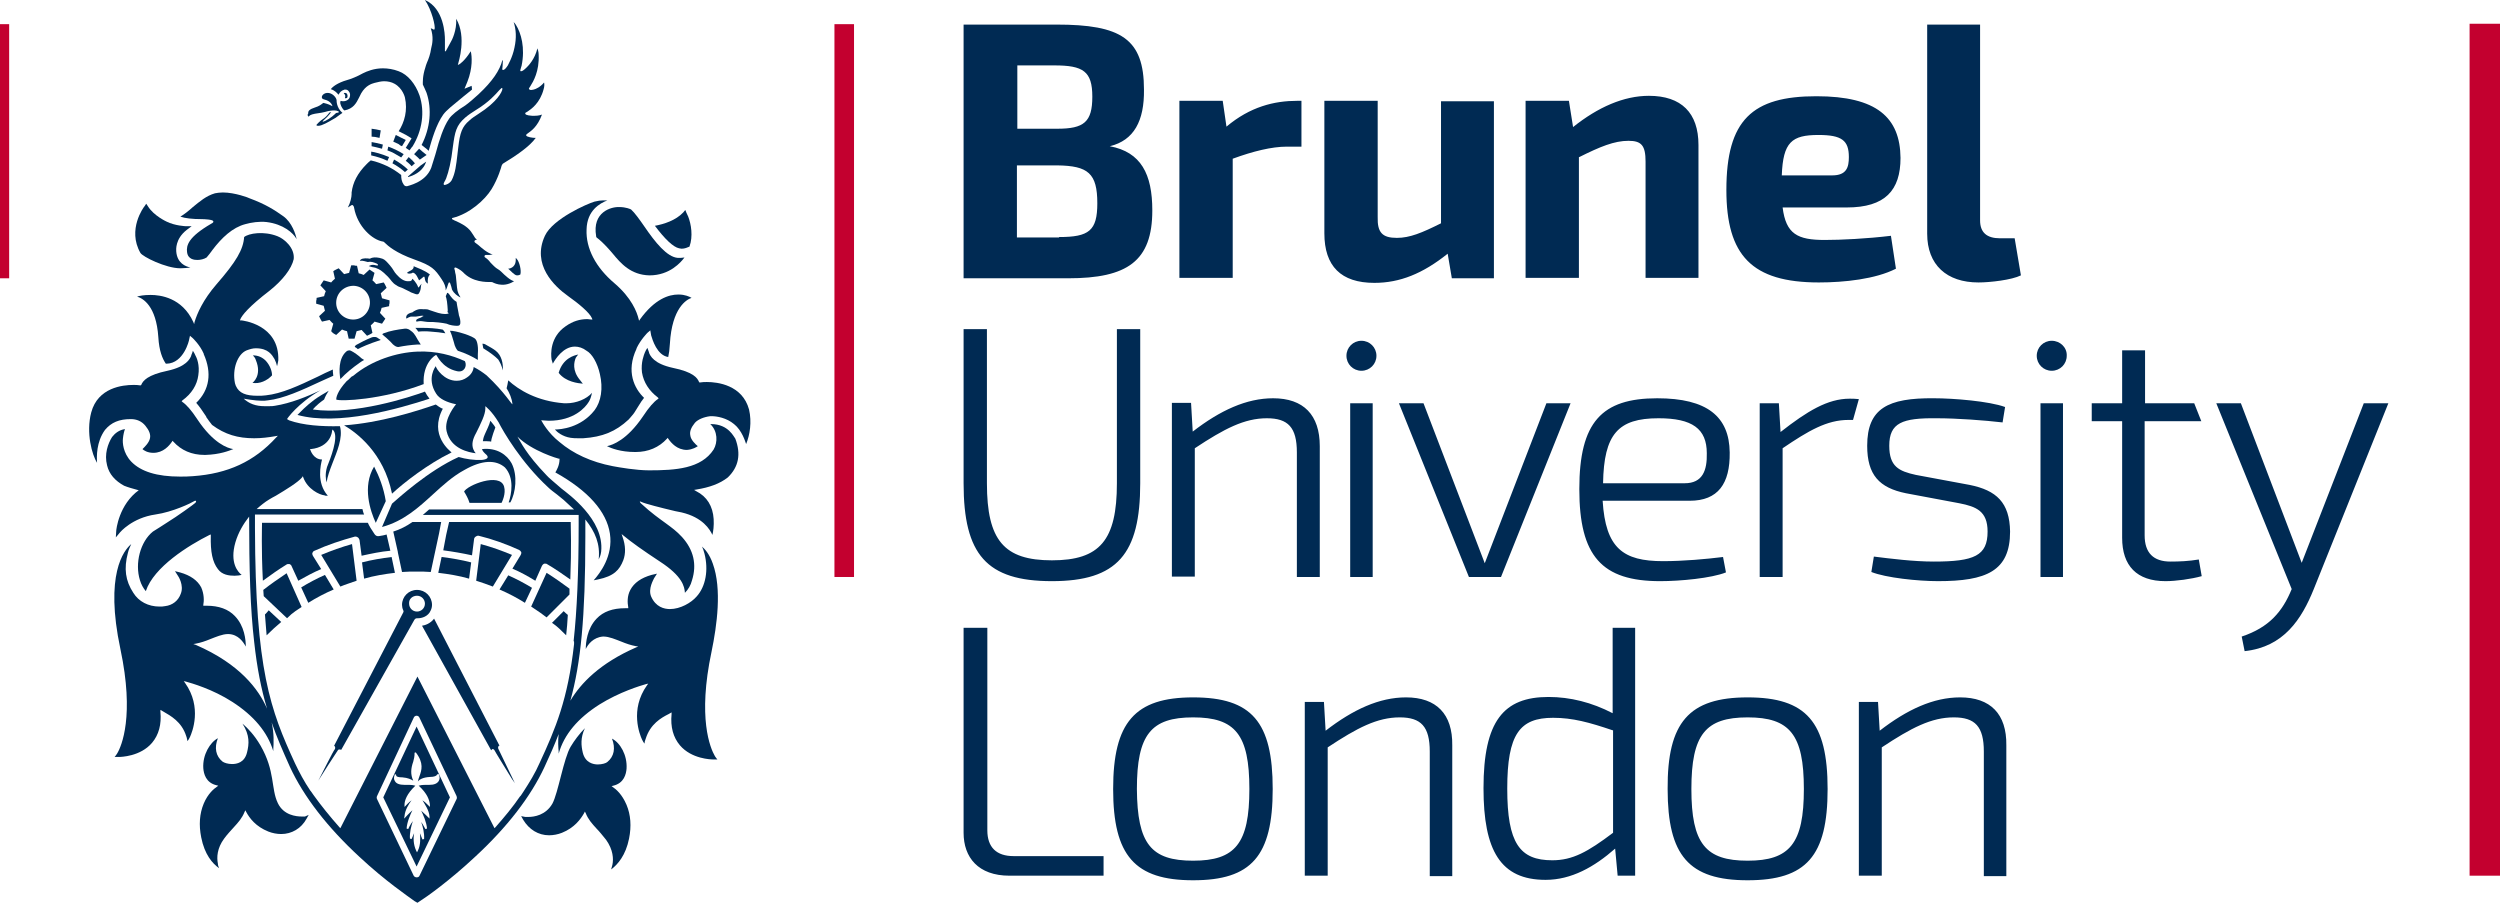 <?xml version="1.0" encoding="UTF-8"?>
<svg xmlns="http://www.w3.org/2000/svg" version="1.1" viewBox="0 0 600.1 216.7">
  <defs>
    <style>
      .cls-1 {
        fill: #c3002f;
      }

      .cls-2 {
        fill: #002a53;
      }
    </style>
  </defs>
  <!-- Generator: Adobe Illustrator 28.7.1, SVG Export Plug-In . SVG Version: 1.2.0 Build 142)  -->
  <g>
    <g id="layer">
      <path class="cls-2" d="M80.7,80.4l1.4-1.3c.4.2.8.3,1.2.4l.4,1.8h1.4l.5-1.8c.4-.1.8-.2,1.2-.3l1.3,1.4c.4-.2.9-.4,1.3-.7l-.4-1.8c.3-.3.6-.5.9-.9l1.8.5c.3-.4.5-.8.8-1.2l-1.3-1.4c.2-.4.3-.8.4-1.2l1.8-.4c0-.2,0-.5.1-.7v-.7l-1.8-.5-.3-1.2,1.4-1.3c-.2-.4-.4-.9-.7-1.3l-1.8.4c-.3-.3-.5-.6-.9-.9l.5-1.8c-.4-.3-.8-.5-1.2-.8l-1.4,1.3c-.4-.2-.8-.3-1.2-.4l-.4-1.8c-.2,0-.5,0-.7-.1h-.7l-.5,1.8c-.4.1-.8.2-1.2.3l-1.3-1.4c-.4.2-.9.4-1.3.7l.4,1.8c-.3.3-.6.5-.9.9l-1.8-.5c-.3.4-.5.8-.8,1.2l1.3,1.4c-.2.4-.3.8-.4,1.2l-1.8.4c0,.2,0,.5-.1.7v.7l1.8.5.3,1.2-1.4,1.3c.2.4.4.9.7,1.3l1.8-.4c.3.3.5.6.9.9l-.5,1.8c.4.5.8.7,1.2.9M84.9,68.6c2.2.1,4,1.9,3.9,4.2-.1,2.2-1.9,4-4.2,3.9-2.2-.1-4-1.9-3.9-4.2.1-2.2,1.9-3.9,4.2-3.9"/>
      <path class="cls-2" d="M62.9,125.3c0,1-.2,6.3.2,14.1,1.9-1.4,3.9-2.8,5.7-3.9.1-.1.3-.1.4-.1h.3c.2.1.4.2.5.5l1.6,3.5c1.8-1,3.6-2,5.5-2.8l-2-3.2c-.1-.2-.2-.5-.1-.7.1-.2.2-.4.5-.5,3.1-1.4,6.4-2.5,9.7-3.4h.2c.2,0,.3.1.5.2s.3.4.4.6l.5,3.8c2.3-.5,4.6-1,6.9-1.2l-.9-3.9c-.6.2-1.3.3-1.9.4h-.2c-.3,0-.6-.2-.8-.5h0c-.7-1-1.3-2-1.6-2.7h-25.4v-.2Z"/>
      <path class="cls-2" d="M77.1,133.2l4.6,7.6c1.2-.5,2.5-.9,3.9-1.4l-1.1-8.8c-2.5.7-5,1.6-7.4,2.6"/>
      <path class="cls-2" d="M94.8,137.5l-.8-3.8c-2.4.3-4.8.7-7.1,1.3l.5,3.9c2.4-.7,4.9-1.1,7.4-1.4"/>
      <path class="cls-2" d="M63.6,147.5c.1,1.7.3,3.4.4,5,1.1-1.1,2.3-2.2,3.5-3.2l-3-2.8c-.3.4-.6.7-.9,1"/>
      <path class="cls-2" d="M135.9,152.5c.2-1.6.3-3.3.4-4.9-.4-.3-.7-.6-1-.9l-2.8,2.8c1.2.8,2.3,1.9,3.4,3"/>
      <path class="cls-2" d="M92,191.4l8,16.6,8-16.6-8-17-8,17ZM100.7,186.3c-.2.5-.3.9-.4,1.3.4-.5,1.2-1,2.9-1.1,1.1,0,1.5-.3,1.6-.4s.1-.2.1-.2h0l.4-.1s.5.9,0,1.7c-.4.6-1.1.9-2.3.9h-.8c-.9,0-1.4.1-1.7.2,2.1,1.9,2.6,3.5,2.7,4.6v.5l-.3-.3c-.3-.3-.9-.9-1.5-1.3.6,1,1.6,2.4,1.7,3.9v.5l-.4-.4s-.9-.9-1.6-1.5c.5,1,1.3,2.8,1.4,4.3l-.4.1s-.5-1-1-1.7c.4,1.1.8,2.7.7,4.1l-.4.1s-.3-.8-.6-1.5c.1,1.1.2,2.8-.5,4.2l-.2.4-.2-.4c-.7-1.5-.7-3.1-.5-4.2-.3.7-.6,1.4-.6,1.4l-.4-.1c-.1-1.4.3-3,.7-4.2-.6.8-1.1,1.8-1.1,1.9l-.4-.1c.1-1.6.9-3.4,1.4-4.4-.9.8-1.6,1.6-1.6,1.6l-.4.4.1-.6c.1-1.4,1-2.9,1.7-3.8-.7.5-1.4,1.3-1.4,1.3l-.3.3v-.5c0-1,.5-2.6,2.6-4.6-.3-.1-.8-.2-1.7-.2h-.9c-1.2,0-2-.3-2.3-.9-.5-.7,0-1.6,0-1.7l.3.2v.2c.1.2.4.4,1.5.4,1.3.1,2.1.5,2.6.8-.7-1.5-.6-2.9,0-4.6.4-1.4.3-2,.3-2.1l.3-.1c2,2.6,1.4,4.3.9,5.7"/>
      <path class="cls-2" d="M127.7,141.1c-1.8-1.1-3.7-2.1-5.7-3l-2.1,3.4c2.1.9,4.2,2,6.1,3.2l1.7-3.6Z"/>
      <path class="cls-2" d="M115.4,130.6l-1.1,8.8c1.3.4,2.7.9,4,1.4l4.6-7.6c-2.4-1-4.9-1.9-7.5-2.6"/>
      <path class="cls-2" d="M76.4,187.4h0c.4-.7,4.6-7.2,4.7-7.3.1-.2.3-.2.5-.2,0,0,.1,0,.3.1l17.5-31.1c.1-.2.3-.5.7-.5h.3c.8,0,2.4-.4,3-1.9h0c.2-.4.3-.9.3-1.3,0-2-1.6-3.6-3.6-3.6s-3.6,1.6-3.6,3.6c0,.4.1.9.3,1.3.1.2.1.3,0,.5l-16.6,32h0c.3.2.3.5.2.8-.3.2-3.7,7.1-4,7.6M100.1,143c1.1,0,1.9.9,1.9,1.9,0,1.1-.9,1.9-1.9,1.9-1.1,0-1.9-.9-1.9-1.9-.1-1.1.8-1.9,1.9-1.9"/>
      <path class="cls-2" d="M80.1,141.5l-2.1-3.5c-2,.9-3.9,1.9-5.7,3l1.7,3.7c1.9-1.2,4-2.3,6.1-3.2"/>
      <path class="cls-2" d="M105.2,137.5c2.5.3,5,.7,7.4,1.4l.5-3.9c-2.3-.6-4.7-1-7.1-1.3l-.8,3.8Z"/>
      <path class="cls-2" d="M95.2,65.9c-.6-.6-.8-1.3-1.6-2.2-.7-.8-1.2-1.4-1.8-1.6-2.1-.7-3,0-3,0-.6-.1-1.7-.2-2.2.2-.2.2-.3.3-.1.3.6-.1,1.3.2,1.8.3.8-.2,1.5.1,2.2.4.2.1.4.5.1.4h-.3c-1-.3-1.5,0-1.8.2h.1c.1,0,.2.1.3.1h0c.5.2,1.2.2,1.5.4.7.3,1.1.4,2.7,2,.8.8,1,1.5,2.1,2.1.1.1.3.2.5.3s.5.2.8.3c1.1.5,2.2,1.1,2.2,1.1.7.2,1.4.7,1.8.3.3-.4.5-1.1.5-1.4,0-.4.1-.7.2-1-.3.3-.7,1-.8.9-.4-1.2-1.4-2.1-1.4-2.1-.2.5-.3.6-.9.6-1.1.1-2.1-.7-2.9-1.6"/>
      <path class="cls-2" d="M107.5,75.3c-.8.2-1.9,0-3.3-.5-.4-.1-.8-.3-1.2-.4-.6-.3-1.2-.1-1.8-.2-1-.1-2,.6-2.1.7q-.1.1-.2.1c-1.3.3-1.4.9-1.4,1.2h0v.2q.1.1.2,0c.3-.2.6-.3.9-.4h1.2l.7-.1c.9-.2,1.3-.1,1.1,0-.3.1-.5.3-.5.3-.9.3-1.2.5-1.2.7v.2l.1.1c.1,0,.8-.2,1.3-.1.2,0,1,.2,1.9.2h.8c1.9.1,3.2.4,3.2.4h0c.8.4,2,.5,2.3.5h.2c.2,0,.6,0,.7-.3.2-.3.1-1.2-.1-1.8-.1-.3-.2-.5-.2-.8-.3-1.4-.5-2.8-.5-2.8q0-.1-.1-.1c-.7-.4-1.3-1.2-1.7-1.8l-.2-.2s-.1-.1-.2-.1-.1,0-.1.1l-.3.7s.3.8.4,2.3c.1,1.1.1,1.2,0,1.5.4.3.3.4.1.4"/>
      <path class="cls-2" d="M147.2,189l-.4-.3.4-.1c2.6-.6,3.1-2.8,3.2-4.1.2-3.2-1.5-6.2-3.5-7.2.9,2.3.5,4.3-1.1,5.6-.3.3-1.3.6-2.3.6-1.1,0-3-.4-3.6-2.8-.4-1.7-.6-3.6.5-5.9-1.3,1.3-2.5,2.9-3.4,4.4-1.7,2.8-3,11.1-4.4,13.7-1.6,2.8-4.4,3.2-5.8,3.2h-.7l-1-.2.5.9c1.4,2.3,3.6,3.7,6.2,3.7,1,0,2.1-.2,3.1-.6,3-1.2,4.5-3.3,5.3-4.7l.2-.4.2.4c.6,1.5,1.5,2.5,2.6,3.7.7.7,1.4,1.6,2.3,2.7,1.7,2.4,1.8,4.6,1.5,6-.1.4-.2.8-.3,1.1,1.6-1.2,3.5-3.4,4.3-7.4.6-3,.4-5.7-.6-8.1-1.1-2.6-2.6-3.8-3.2-4.2"/>
      <path class="cls-2" d="M31.4,100.6c1.4,0,2.6.5,3.5,1.6s1.3,2.1,1.1,3c-.2,1.1-1.4,2.2-1.8,2.6.3.3,1.2.9,2.6.9,2.4,0,3.8-1.7,4.5-2.7l.1-.2.2.2c1.9,2.1,4.4,3.2,7.5,3.2h.2c3.5-.1,5.7-1,6.7-1.4-1.4-.2-4.8-1.4-8.6-7.1-1.5-2.3-2.7-3.6-3.6-4.2l-.2-.2.2-.2c2.2-1.6,3.5-3.7,3.8-6,.4-2.5-.4-4.3-.7-4.8-.1-.3-.4-.8-.6-1.1-.1.3-.2.7-.4,1.1v.1c-.3.7-1.1,2.6-5.7,3.6-4.8,1-5.9,2.4-6.3,3.4l-.1.1h-.2c-.5-.1-1-.1-1.6-.1-2.5,0-8.5.6-10.1,6.6-1.3,4.9.2,10.2,1.4,12.1-.1-1.5-.2-5,1.9-7.9,1.5-1.8,3.4-2.6,6.2-2.6"/>
      <path class="cls-2" d="M179.8,98.3c-1.6-5.9-7.6-6.6-10.1-6.6-.5,0-1.1,0-1.6.1h-.2l-.1-.1c-.4-1-1.4-2.4-6.3-3.4-4.6-1-5.4-2.9-5.7-3.6v-.1c-.1-.3-.3-.8-.4-1.1-.2.3-.5.8-.6,1.1-.2.5-1,2.4-.7,4.8.4,2.4,1.7,4.4,3.8,6l.2.2-.2.2c-.9.6-2.1,1.9-3.6,4.2-3.8,5.6-7.2,6.8-8.6,7.1,1,.5,3.3,1.4,6.7,1.4h.2c3,0,5.6-1.1,7.5-3.2l.2-.2.1.2c.7,1,2.1,2.7,4.5,2.7,1.4-.1,2.3-.7,2.6-.9-.5-.4-1.7-1.5-1.8-2.6-.2-.9.2-1.9,1.1-3,.7-.8,2.1-1.4,3.7-1.6h.3c1.3,0,3.6.4,5.4,1.9,1.9,1.5,2.7,4.2,2.9,4.8.9-2.2,1.4-5.3.7-8.3"/>
      <path class="cls-2" d="M111.4,118c.5.8,1,1.7,1.3,2.7h7.7c.1-.2,1.1-2.2.6-3.9-1-3.5-8.9-.3-9.6,1.2"/>
      <path class="cls-2" d="M170.7,101.8h-.2c1.8,1.7,1.8,4.4.8,6.1-3,4.6-9.1,5-15.5,5-3.1,0-7.1-.7-8.7-1-5.2-1-9.5-3-12.8-5.8-2.8-2.2-4.2-4.9-4.2-4.9l-.2-.3h.3c.5,0,1,.1,1.5.1,6.1,0,8.8-3.2,9.6-4.5.4-.6.6-1.3.8-2.2-1.3,1.5-3.8,2.5-6.1,2.5h-.6c-6.5-.5-10.9-3.2-13.4-5.5-.1.8-.3,1.4-.3,1.5l-.1.4c.7,1.1,1.3,2.5,1.4,3.8,0,.4-1.8-2.8-6.2-6.9-.9-.7-1.9-1.4-3.1-2-.1,1.3-1.1,2.2-1.6,2.5-.7.5-1.5.8-2.5.8-3,0-4.9-2.9-5-3.5,0,0-2.3,2.9.1,6.6.8,1.3,2.7,2.1,4.6,2.5h.2s-3,3.5-2.3,6.5c1,4.3,5.4,5.1,7,5.3-.2-.2-.4-.5-.6-1-.4-1.1-.2-2.3.7-3.9,1.1-2.2,2.2-4.4,2.2-5.8v-.6s1.5,1.1,3.2,3.9h0c1.1,2.2,5.4,9.6,11.9,15.6.5.5,1.3,1.1,2.1,1.7.6.5,1.2,1,1.6,1.3.9.8,1.7,1.6,2.5,2.3h-34.8c-.6.5-1,.9-1.5,1.3h37.4v2.2c0,11.6-.4,20.7-1.2,28h0v.1l.1.1v.5h0v.1c-1.5,13.3-4.4,20.2-8.3,28.6-1,2.3-2.4,4.6-3.9,6.9h0l-.6.9-.2.2c-1.7,2.5-3.7,4.9-5.9,7.4l-.2.2-18.5-36.4-18.5,36.4-.2-.2c-2.3-2.6-4.4-5.2-6.2-7.7h0l-.7-1-.1-.1h0c-1.5-2.2-2.7-4.5-3.7-6.6-5.9-12.8-9.5-22.3-9.6-56.4v-3.3h26.2c-.2-.4-.3-.9-.4-1.3h-25.4c1-.9,2-1.7,3-2.3.5-.3,1-.6,1.6-.9,2.5-1.5,5.3-3.2,6.3-4.4l.2-.3.1.3c1,2.8,3.9,4.2,5.1,4.3h0c.1.1.4.1.6.1h.2c-2.8-3.1-1.7-7.5-1.4-8.7-2.1,0-2.8-2.3-2.8-2.3l-.1-.2h.2c4.8-.5,5.1-4.2,5.1-4.3l.1-.4.3.3c1.2,1.7-.8,6.7-1.6,8.7-.5,1.7-.3,3-.1,3.7.2-1.4.7-2.8,1.4-4.6,1-2.6,2.6-6.1,1.8-8.9-4.4.1-8.8-.2-12.2-1.4-.2-.1-.5-.3-.5-.3,0-.1,2.6-3.8,8-6.9-3.2,1.5-7.1,3.1-10.9,3.7-.4.1-.9.1-1.4.1h-1.1c-2.1,0-3.7-.6-5-1.8,0,0,2.8.5,4.3.5.5,0,1,0,1.5-.1,3.7-.4,8.1-2.4,12.8-4.6,1-.4,1.9-.9,2.9-1.3,0-.3-.1-.7-.1-1v-.5c-1.2.5-2.6,1.2-3.6,1.7-4.6,2.2-8.7,4.1-12.5,4.5-.7.1-1.3.1-1.9.1-2.9,0-4.5-.6-5.3-2.4-.1-.2-.1-.4-.2-.6-.7-3.4.6-7,2.8-7.9.8-.3,1.5-.5,2.2-.5,3,0,3.9,1.6,4.5,2.6.3.6.5,1.2.6,1.7.1-.3.2-.8.3-1.4.3-8.7-8.8-9.6-8.9-9.6h-.3l.1-.3c.4-.9,1.9-2.9,7.1-6.9,3-2.4,5.2-5.2,5.7-7.5.3-2.7-2.3-4.9-3.9-5.5-3.3-1.3-6.9-.7-8,.2-.2,3-1.9,5.9-6.6,11.3-3.3,3.8-4.7,7.1-5.3,9.1l-.1.5-.2-.5c-2.7-5.9-8-6.5-10.2-6.5h-.1c-1.6,0-2.6.2-3.2.4,1.4.4,4.6,2.2,5.1,9.7.2,3.4,1,5.2,1.8,6.4h.2c4.1-.1,5.4-5.6,5.4-5.8l.2-.9.7.6s1.7,1.6,2.6,3.7v.1c2,4.5,1.4,8.6-1.8,11.7.7.8,1.5,1.9,2.4,3.3v.1c.5.7.9,1.3,1.4,1.9,3.1,2.3,6.2,3.2,10.1,3.2,1.7,0,3.4-.2,5.1-.5l.6-.1-.4.4c-5.3,5.8-11.6,8.7-20,9.3-1.1.1-2.1.1-3.1.1-5.5,0-9.4-1.2-11.7-3.6-2-2.1-2.1-4.6-2-5.5.1-1,.3-1.8.5-2.3-1.4.2-2.4,1-3.1,1.9-1,1.6-1.9,4.1-1.2,6.8.5,2.1,1.9,3.7,4.1,4.9,1,.4,2.1.7,3.2,1l.4.1v-.1c-4.9,3.5-5.5,9.6-5.5,9.8l-.1,1.6,1-1.2s2.9-3.5,8.5-4.3c4.2-.6,8.7-2.8,9.3-3.2.5-.3.6.1.3.4-.3.3-4.3,3.2-6.9,4.8-1.2.8-2.2,1.4-3.3,2.1-3,2.4-4.4,7.6-3.1,11.7.3,1,.8,1.9,1.4,2.6,1.9-5.8,10.3-11,15.3-13.5l.3-.1v.3c-.1,3.9.4,6.3,1.7,8,1,1.4,2.7,1.6,4,1.6.7,0,1.3-.1,1.7-.2-.9-.7-2.9-2.9-1.5-7.8.7-2.4,1.9-4.4,3.3-6.2,0,12.8.3,22.3,1.2,30,.7,6.4,1.7,11.4,3.1,16.1-2-4.6-6.5-10.7-17.1-15.3l-.6-.2.6-.1c1.1-.2,2.3-.6,3.5-1.1,1.3-.5,2.9-1.2,4.2-1.2h.2c2.3.1,3.5,1.9,4.1,3,0-1.6-.3-4.9-2.6-7.3-1.6-1.7-3.9-2.5-6.8-2.5h-.8v-.2c.2-1,.2-2.6-.5-4.2-.9-1.7-2.6-2.9-5.1-3.6l-1.2-.3.7,1.1c.1.1,1.5,2.3.7,4.3-.6,1.7-2,2.8-3.8,3-.4.1-.9.1-1.3.1-2.7,0-5-1.2-6.3-3.3-1.9-2.9-2.3-5.8-1.3-9.6.2-.9.6-1.6.8-2.1-1.8,1.5-6.4,7.3-2.6,25.2,3.4,16,.3,23.3-.8,25.1h0c-.2.3-.4.6-.6.8h1c.5,0,5.2-.1,8-3.4,1.6-1.9,2.3-4.4,2-7.5v-.4l.7.4c1.7,1,4.4,2.4,5.5,5.9.2.5.2.9.3,1.2.2-.2.4-.6.6-1,.5-1.1,3-7.1-1.2-13l-.3-.4.5.1c1.4.4,6.4,1.8,11.2,4.9,5.1,3.3,8.4,7.2,9.8,11.8v-.5c.1-1.4.2-3.8-.4-6.4,1.2,3.5,2.7,6.9,4.4,10.7,3.3,7.1,8.9,14.4,16.7,21.6,6.1,5.7,11.7,9.5,13.2,10.6l.7.4.6-.4h0c1.6-1,7.1-4.9,13.2-10.6,7.8-7.2,13.4-14.5,16.7-21.6,1.3-2.8,2.4-5.3,3.4-7.9-.2,1.7-.1,3.2,0,4.2v.5c1.3-4.6,4.6-8.5,9.8-11.8,4.8-3,9.8-4.5,11.2-4.9l.5-.1-.3.4c-4.2,5.9-1.7,11.9-1.2,13,.2.4.4.8.6,1,0-.3.1-.7.3-1.2,1.1-3.5,3.7-5,5.5-5.9l.7-.4v.4c-.3,3.1.4,5.6,2,7.5,2.8,3.3,7.5,3.4,8,3.4h1c-.2-.2-.4-.5-.6-.8h0c-1.1-1.9-4.2-9.1-.8-25.1,1.3-6.3,2.5-15,.3-21.1-.8-2.3-1.9-3.5-2.6-4.1.2.4.4.9.6,1.7,1,3.9.3,7.9-1.9,10.3-1.3,1.5-3.9,3-6.4,3-1.4,0-3.4-.5-4.5-3-.8-1.9.6-4.1.7-4.4l.7-1.1-1.3.3c-2.5.7-4.2,1.9-5.1,3.6-.8,1.5-.7,3.1-.5,4.2v.2h-.8c-2.9,0-5.2.8-6.8,2.5-2.3,2.4-2.6,5.8-2.6,7.3.5-1.1,1.8-2.8,4.1-3h.2c1.3,0,2.9.7,4.2,1.2,1.2.5,2.4.9,3.5,1.1l.6.1-.5.2c-8.7,3.8-13.3,8.6-15.8,12.8,2.5-9,3.6-19.9,3.6-39.4v-4.1c2.4,3,3.6,5.9,3.2,9.6.2-.4.5-1,.6-1.9.8-7.7-8-13.9-9.5-15.1-1.6-1.4-3.2-2.7-3.6-3.2-5-5.2-6.2-8-7-9.3,3.5,3.5,9.8,5.3,9.9,5.3h.2v.2c0,1.4-.7,2.6-1,3.1,7.9,4.4,12.3,9.4,13.1,14.7.8,5.4-2.4,9.5-3.9,11.2l1-.2c3.9-.8,5.2-2.3,6.1-4.6.6-1.6.6-3.5-.2-5.7l-.2-.6.5.4c1.8,1.5,4.6,3.5,8.7,6.2,5.4,3.5,5.9,6,6,7.5.8-.8,1.4-1.8,1.7-3,1.2-3.8.4-7.3-2.4-10.4-1.3-1.4-2.4-2.2-3.9-3.3-1.5-1.1-3.4-2.4-6-4.8,0,0-.6-.7.2-.3.8.4,4.7,1.4,8.1,2.2l1.5.3c5.1,1.2,6.8,4.1,7.4,5.4.2-.8.4-2.2.3-3.8-.2-3.1-1.6-5.4-4.2-6.7l-.5-.3.6-.1c3.1-.5,5.6-1.4,7.5-2.9,2.6-2.5,3.2-5.6,1.8-9.3-.3-.3-1.6-3.5-5.8-3.5M109.6,191.8l-8.9,18.4c-.1.3-.4.4-.7.4s-.6-.2-.7-.4l-8.8-18.4c-.1-.2-.1-.5,0-.7l8.8-18.8c.1-.3.4-.5.7-.5s.6.2.7.5l8.9,18.8c.1.3.1.5,0,.7"/>
      <path class="cls-2" d="M73.2,196h-.7c-1.4,0-4.4-.3-5.8-3.2-1.7-3.5-.6-7.7-4.2-13.9-1.4-2.4-3-4.1-4.3-5.2,1.8,2.8,1.6,4.9,1.1,6.9-.6,2.5-2.5,2.8-3.6,2.8-1,0-1.9-.3-2.3-.6-1.6-1.3-2-3.3-1.1-5.6-1.9,1-3.7,4-3.5,7.2.1,1.3.6,3.5,3.2,4.1l.4.1-.4.3c-.6.4-2.1,1.6-3.1,4s-1.2,5.1-.6,8.1c.8,4.1,2.7,6.3,4.3,7.4-.1-.3-.3-.6-.3-1.1-.3-1.5-.2-3.7,1.5-6,.8-1.1,1.6-1.9,2.3-2.7,1.1-1.2,2-2.2,2.6-3.7l.2-.4.2.4c.8,1.5,2.3,3.5,5.3,4.7,1,.4,2.1.6,3.1.6,2.5,0,4.8-1.3,6.1-3.7l.5-.9-.9.4h0Z"/>
      <path class="cls-2" d="M92.6,120.3c-.5-3.2-1.6-6-2.8-8.3-2.9,4.8-.9,10.7.4,13.5l2.4-5.2Z"/>
      <rect class="cls-1" x="592.8" y="5.7" width="7.3" height="204.5"/>
      <rect class="cls-1" y="5.8" width="2.2" height="61"/>
      <rect class="cls-1" x="200.3" y="5.8" width="4.7" height="132.7"/>
      <path class="cls-2" d="M360.3,138.5h-7.7l-16.8-41.7h5.9l14.7,38.4,14.8-38.4h5.8l-16.7,41.7ZM286.4,167.4c14.1,0,19.1,5.9,19.1,22s-5.1,21.9-19.1,21.9-19.2-5.9-19.2-21.9,5.2-22,19.2-22M286.4,206.6c10.1,0,13.5-4.1,13.5-17.2s-3.4-17.2-13.5-17.2-13.5,4.1-13.5,17.2c.1,13.2,3.4,17.2,13.5,17.2M419.5,167.4c14.1,0,19.2,5.9,19.2,22s-5.1,21.9-19.2,21.9-19.2-5.9-19.2-21.9c-.1-16,5.1-22,19.2-22M419.5,206.6c10.1,0,13.5-4.1,13.5-17.2s-3.4-17.2-13.5-17.2-13.5,4.1-13.5,17.2,3.4,17.2,13.5,17.2M326.8,81.8c-2,0-3.6,1.6-3.6,3.6s1.6,3.6,3.6,3.6,3.6-1.6,3.6-3.6-1.6-3.6-3.6-3.6M492.5,81.8c-2,0-3.6,1.6-3.6,3.6s1.6,3.6,3.6,3.6,3.6-1.6,3.6-3.6c.1-2-1.6-3.6-3.6-3.6M266.4,35.1c7.5,1.4,10.2,6.7,10.2,15.4,0,12.2-6,16.3-20.2,16.3h-25.1V5.9h22.3c15.5,0,21,3.4,21,15.6.1,7.5-2.4,12.2-8.2,13.6M244.2,30.9h9.6c6.4,0,8.4-1.6,8.4-7.7s-2.2-7.5-9.1-7.5h-8.9v15.2ZM254.2,56.9c7.2,0,9.2-1.5,9.2-8.1,0-7.2-2.2-9-9.6-9.1h-9.7v17.3h10.1M295.9,38.1c4.9-1.8,9.4-2.9,13-2.9h3.5v-11h-1c-5.5,0-11.3,1.4-17,6.2l-.9-6.2h-10.4v42.5h12.8v-28.6h0ZM329.9,67.9c6.1,0,11.6-2.2,17.6-7l1,5.9h10.1V24.3h-12.7v29.3c-4.6,2.3-7.5,3.5-10.6,3.5-3.5,0-4.7-1.3-4.6-5v-27.9h-12.8v31.8c0,7.9,4,11.9,12,11.9M379.1,37.7c5-2.5,8.4-3.9,11.8-3.9,3.1,0,4.1,1.1,4.1,5v27.9h12.7v-31.9c0-7.7-4.1-11.8-11.9-11.8-6,0-12.2,2.7-18.2,7.5l-1-6.3h-10.4v42.5h12.8v-29h.1ZM436.6,67.8c-16.1,0-22.2-6.5-22.2-22.2,0-16.8,6.2-22.5,21.6-22.5,14.5,0,20.1,5.1,20.2,14.8,0,7.8-3.7,11.9-12.9,11.9h-15.4c.8,6.4,3.6,7.8,10.1,7.8,3.9,0,10.1-.3,15.9-1l1.2,7.9c-4.9,2.5-12.4,3.3-18.5,3.3M436.5,32.4c-6.4,0-8.5,1.7-8.8,9.7h12.1c3.5,0,4-2,4-4.4,0-4-1.7-5.3-7.3-5.3M480.1,57.2c-3.2,0-4.8-1.4-4.8-4.3V5.9h-12.7v50.2c0,7.5,4.7,11.7,12.3,11.7,2.8,0,8-.6,10.2-1.7l-1.5-8.9h-3.5ZM316.8,138.5v-31.4c0-7.5-3.9-11.5-11.2-11.5-6.4,0-12.7,2.9-19.3,8l-.4-6.9h-4.6v41.7h5.5v-30.8c7.1-4.7,11.9-7.2,17.3-7.2,5.1,0,7.2,2.2,7.2,8.2v29.9h5.5ZM324.1,138.5h5.4v-41.7h-5.4v41.7ZM414.3,137.4c-3.5,1.4-11,2.1-15.8,2.1-14,0-19.4-6-19.4-22.1s5.4-21.8,18.7-21.8c12,0,17.3,4.4,17.4,13,.1,7.5-2.8,11.6-9.6,11.6h-20.9c.7,11.4,4.9,14.5,14.5,14.5,4.9,0,10.4-.5,14.4-1l.7,3.7ZM398.1,100.4c-9.7,0-13.1,3.8-13.3,15.6h19.6c4.3,0,5.4-3.1,5.3-7.2,0-5.9-3.5-8.4-11.6-8.4M237,199.3v-48.6h-5.7v49.2c0,5.9,3.5,10.3,11,10.3h22.6v-4.7h-21.6c-4.1,0-6.3-2.1-6.3-6.2M337.5,167.4c-6.4,0-12.7,2.9-19.3,8l-.4-6.9h-4.6v41.7h5.5v-30.8c7.1-4.7,11.9-7.2,17.3-7.2,5.1,0,7.2,2.2,7.2,8.2v29.9h5.4v-31.4c.1-7.5-3.8-11.5-11.1-11.5M387.1,150.7h5.4v59.5h-4.2l-.6-6.5c-5,4.4-10.5,7.5-16.7,7.5-10.8,0-14.9-7-14.9-22,0-16.1,4.8-21.9,15.6-21.9,5.2,0,10.4,1.3,15.4,3.9v-20.5ZM387.1,175.3c-5.6-1.9-9.6-3-14.3-3-8,0-11,3.9-11,17s3,17.2,10.8,17.2c4.9,0,8.5-2,14.6-6.6v-24.6h-.1ZM470.5,167.4c-6.4,0-12.7,2.9-19.3,8l-.4-6.9h-4.6v41.7h5.5v-30.8c7.1-4.7,11.9-7.2,17.3-7.2,5.1,0,7.2,2.2,7.2,8.2v29.9h5.4v-31.4c.1-7.5-3.8-11.5-11.1-11.5M252.5,139.5c15.7,0,21.2-6.5,21.2-23.5v-37h-5.6v37c0,13.7-4.1,18.5-15.6,18.5s-15.6-4.8-15.6-18.5v-37h-5.6v37c0,17.1,5.5,23.5,21.2,23.5M444,95.7c-5.3,0-10.2,3-16.6,8l-.4-6.9h-4.6v41.7h5.5v-30.9c6.2-4.2,10.6-6.8,15.8-6.8h1.1l1.4-5c-1.2-.1-1.4-.1-2.2-.1M489.8,138.5h5.4v-41.7h-5.4v41.7ZM567.4,96.8l-14.9,38.3-14.6-38.3h-5.9l18.1,44.6c-2.2,5.4-5.4,9.2-12,11.4l.7,3.5c9.4-1,13.7-7.7,16.6-14.9l17.9-44.6h-5.9ZM472.8,116.4l-12.9-2.4c-4.1-.9-6.4-2-6.4-7,0-5.5,3.1-6.7,11.4-6.6,4.9,0,11.5.5,15.8,1l.6-3.7c-3.8-1.4-12.4-2.1-17.1-2.1-11-.1-16,2.4-16,11.4,0,7,2.9,10.1,9.3,11.4l12.8,2.4c4.1.8,6.8,1.9,6.8,6.8,0,5.8-3.2,7.2-12.9,7.2-4.9,0-10.4-.7-14.4-1.2l-.6,3.7c3.5,1.4,11.2,2.2,16,2.2,11.6,0,17.3-2.4,17.3-11.9-.1-7-3.3-9.9-9.7-11.2M521,134.8c-4.1,0-6.2-2.1-6.2-6.3v-27.4h13.6l-1.7-4.3h-11.8v-12.7h-5.5v12.7h-7.3v4.3h7.3v28c0,6.7,3.5,10.4,10.4,10.4,2.5,0,6.2-.5,8.7-1.2l-.7-4c-2.4.4-4.6.5-6.8.5"/>
      <path class="cls-2" d="M122.1,64.5h-.2l.2.1c.5.4,1.4,1.5,2,1.5.4,0,.6-.1.8-.2h0c.3-.9-.2-3.1-.9-3.8l-.2-.2v.3c0,.4,0,.9-.3,1.4s-.8.8-1.4.9"/>
      <path class="cls-2" d="M70.9,146.7c.5-.3,1-.7,1.5-1l-3.6-8.1c-1.8,1.2-3.8,2.6-5.6,4,0,.5.1,1,.1,1.5l5.6,5.3c.7-.7,1.4-1.3,2-1.7"/>
      <path class="cls-2" d="M136.7,141.3c-1.6-1.2-3.6-2.6-5.5-3.8l-3.7,8.1c1,.7,2,1.3,2.9,2l.8.6,5.5-5.5v-1.4"/>
      <path class="cls-2" d="M137,125.3h-29.2l-.7,3.1-.7,3.7c2.3.3,4.6.7,6.9,1.2l.5-3.9c0-.2.2-.5.4-.6s.3-.2.5-.2h.2c3.3.8,6.6,2,9.7,3.4.2.1.4.3.5.5s0,.5-.1.7l-2,3.3c1.9.8,3.7,1.8,5.5,2.9l1.6-3.6c.1-.2.3-.4.5-.5h.3c.2,0,.3,0,.4.1,1.9,1.1,3.9,2.5,5.6,3.7.3-7.6.1-12.8.1-13.8"/>
      <path class="cls-2" d="M94.4,127.6l1.1,4.9v.1l1,4.7c1.2-.1,2.3-.1,3.5-.1,1.1,0,2.3,0,3.4.1l2-9.3.5-2.7h-6.9c-1.4,1-3,1.8-4.6,2.3"/>
      <path class="cls-2" d="M118.2,179.8c.2,0,.4.1.5.3,0,.1,2.6,4.3,4.2,6.9l.7,1-.1-.2c-1-2.1-3.9-8.1-3.9-8.1-.1-.3,0-.6.2-.7h.1l-15.7-30.5c-.9,1.2-2.2,1.6-2.9,1.7l16.6,29.9c.2-.3.3-.3.3-.3"/>
      <path class="cls-2" d="M93,36.1c.5.2,1.1.4,1.6.7.3.2.9.5,1.7,1l.6-.8c-.6-.4-1.2-.7-1.8-1-.6-.3-1.3-.6-1.9-.8l-.2.9Z"/>
      <path class="cls-2" d="M96.5,35.1l.9-1.5c-.4-.2-.8-.4-1.2-.6-.4-.2-.8-.4-1.2-.6l-.6,1.6c.4.2.9.4,1.3.6.3.3.5.4.8.5"/>
      <path class="cls-2" d="M89.1,37.3c1.4.3,2.6.7,3.9,1.3l.4-.9c-1.9-.8-3.5-1.2-4.3-1.3v.9Z"/>
      <path class="cls-2" d="M100.6,35.7l-1.2,1.3c.5.4,1,.9,1.4,1.3l1.6-1.1c-.7-.5-1.2-1-1.8-1.5"/>
      <path class="cls-2" d="M94.2,39.2c1.1.6,2.1,1.3,3,2.1l.7-.6c-.9-.9-2.2-1.8-3.3-2.4l-.4.9Z"/>
      <path class="cls-2" d="M91.7,35.7l.2-1c-1.1-.3-2.1-.5-2.7-.6v1c.5.1,1.4.3,2.5.6"/>
      <path class="cls-2" d="M102.5,15c-.2.5-.3.8-.4,1.2-.7,2.1-.6,3.6-.6,4.1.3.6.6,1.3.9,2,1.3,3.9.9,8.4-1.2,12.5.6.5,1.2.9,1.7,1.4h0c.8-2.8,1.8-6.3,3.5-8.7.8-1.1,2.4-2.3,4.2-3.8l.6-.5c.6-.5,1.4-1.1,2.1-1.7,0-.5-.1-.8-.1-.9l-1.7.7.7-1.7c1.3-3.3,1.1-6.1.8-7.3-1.5,2.4-2.7,3.1-2.7,3.1l-.4.2.1-.4c0-.1,2.1-6.3-.5-10.7h0c.2,2.8-1.1,5.3-1.2,5.4l-1.3,2.4h-.2v-2.8c0-1.2-.2-7.5-4.8-9.5,1.6,2.3,2.6,6.4,2.3,7,0,.1-.1.1-.1.1h-.1c-.3-.2-.6-.3-.7-.3h0c.7,2,.4,3.7.1,4.8-.2,1.4-.6,2.5-1,3.4"/>
      <path class="cls-2" d="M91.1,33.1l.3-1.8c-.7-.2-1.5-.3-2.2-.4v1.9c.5,0,1.1.1,1.9.3"/>
      <path class="cls-2" d="M81.2,22.7q.1,0,0,0c.1,0,.2-.1.2-.2.2-.3.4-.7,1.3-1h.2c.3,0,.6.1.8.4.3.3.4.8.3,1.2-.1.8-.9,1.2-1.6,1.2-.2,0-.4,0-.6-.1-.2.2-.1.5-.1.7.2.8.8,1.6,1,1.6,2.1-.4,2.8-1.7,3.5-3.1.2-.3.3-.7.5-1,1.1-1.9,2.5-2.3,3.2-2.5.8-.2,1.6-.4,2.3-.4.9,0,1.8.2,2.5.6,2,1.1,2.5,3.3,2.5,3.3.7,3.1-.1,5.9-1.5,8.1.3.1.5.3.8.4.6.3,1.2.6,1.8,1l.5.3-1.4,2.3c.3.2.6.4.9.6.4-.5.6-.9.7-.9,2.4-3.9,3-8.4,1.7-12.3-1-2.8-2.8-5-5-5.8-1.3-.5-2.6-.7-3.8-.7-2.1,0-3.8.7-4.8,1.2-1.2.7-3,1.4-3.1,1.4-2.2.6-3.8,1.4-4.6,2.4,1,.3,1.6,1,1.8,1.3"/>
      <path class="cls-2" d="M98.1,37.7l-.7.9c.5.4,1,.8,1.4,1.3l.8-.7c-.4-.5-.9-1-1.5-1.5"/>
      <path class="cls-2" d="M97.7,65.5c.1.1.4.3,1.1.1.1-.1.3-.2.5-.1.7.3,1,1.3,1.3,1.8l1-.8q.1-.1.2-.1c.2.1.1.4.3,1,.1.3.3.5.6.7-.1-1.3.1-1.8.5-2.2-1.2-1-3-1.6-3.9-2,.1,1-1.2,1.1-1.6,1.6"/>
      <path class="cls-2" d="M82.9,23.6c.2,0,.5-.1.5-.3.1-.3,0-1.1-.7-1-.2,0-.2.2-.1.2.2.1.4.6.2,1l.1.1"/>
      <path class="cls-2" d="M107.8,28.5c-1.4,2-2.4,5.3-3.1,7.9l-.2.7c-.4,1.3-.7,2.3-1,3.2-1.4,3.6-5.7,4.3-5.8,4.4h-.1c-.3,0-.5-.1-.7-.4-.5-.7-.6-1.5-.6-2.3-1-.8-2.1-1.5-3.3-2.1-1.3-.6-2.6-1.1-4-1.4-.4.3-.7.6-.9.8l-.1.1c-2.2,2.2-3.3,4.4-3.6,6.8v.4c0,.7-.3,2.1-.9,3.2h0c.2-.1.5-.3.8-.5.1,0,.1-.1.2-.1.3,0,.5.5.5.7.8,4.4,4.3,7.7,7,8.1.1,0,.2.1.4.3.7.7,2.6,2.4,7.1,4,4.2,1.5,4.9,2.3,6.5,4.7.7,1,1,1.9,1,2.7.2-.4.4-.9.5-1.3.2-.5.2-.6.3-.6h.1c.1,0,.1.1.2.3.1.3.4,1.2.4,1.4.5,1,1.3,1.5,2,1.9v-.1c-.3-.5-.7-1.1-.8-2.3-.1-.7-.1-1.4-.2-2,0-.5-.1-.7-.1-1-.1-.4-.2-.8-.2-1-.1-.4-.2-.6-.1-.7,0,0,.1-.1.2-.1h0c.2,0,1.3.6,1.8,1.1,2.3,2.5,5.7,2.4,6.8,2.4h.2c.1,0,2.5,1.6,5.3-.2-.9-.2-2.2-1.4-3.1-2.3-.6-.6-1-.6-1.7-1.3-.2-.2-.3-.3-.5-.5-.3-.3-.5-.5-.7-.8-.4-.4-.6-.6-.8-.7-.2-.1-.3-.2-.3-.4v-.1l.1-.1q.1-.1.2-.1h.4c.4,0,.7,0,1.1-.1h.2c-1.4-.4-2.7-1.6-3.5-2.3-.1-.1-.3-.2-.4-.3-.3-.2-.6-.4-.5-.6,0-.2.2-.3.6-.4-.4-.2-.6-.6-.9-1.1-.7-1.1-1.3-2.1-4.3-3.4-.2-.1-.3-.1-.4-.2-.3-.1-.4-.2-.4-.3s0-.2.2-.2c4-1,7.7-4.3,9.3-6.9,1.6-2.6,2.4-5.5,2.4-5.6.1-.2.2-.4.3-.5,3.3-2,6.5-4.2,7.9-6.2h-.1c-.6,0-2.1-.2-2.2-.6,0-.2.1-.3.4-.5.7-.5,2.3-1.5,3.4-4.5-.8.3-1.6.3-2,.3h-.3c-1.6-.1-1.7-.4-1.7-.5-.1-.2.1-.3.5-.5.9-.6,3-2,3.9-5.4.2-.6.2-1.3.1-1.6-.9,1.1-2,1.6-2.5,1.7-.1,0-.4.1-.6.1-.3,0-.4-.1-.5-.2-.1-.1,0-.3.3-.7.7-1.1,2.2-3.6,2-7.6,0-.6-.2-1.3-.3-1.5-.6,2.6-2.2,4.2-2.5,4.5l-.1.1c-.5.5-1,.9-1.3.9h-.1c-.2-.1-.1-.3.1-1,0-.1.1-.2.1-.3.9-4.3-.1-7.9-1.4-9.9-.2-.3-.4-.5-.5-.6h0c.6,1.8.7,3.8.2,6.1-.5,2.5-1.6,4.2-1.6,4.3-.4.6-.7,1-1.1,1.1h-.1l-.1-.1c-.1-.1,0-.2,0-.4,0-.3.1-.8.1-1.5,0-.2,0-.3-.1-.4h0c-.6,2.5-2.5,5.2-5.6,8.1l-.1.1c-1,.9-2.1,1.9-3.2,2.7-1.8,1.1-3.3,2.3-3.9,3.2M114.1,26.5c3.3-2,4.9-3.9,5.7-4.8.4-.4.6-.6.7-.6h0s.1.1.1.2c0,.7-1.3,3.2-5.7,6-.9.6-1.7,1.1-2.2,1.6-1.8,1.5-2.3,3-2.7,6.5-.1.6-.1,1.1-.2,1.7-.3,2.5-.5,4.5-1.4,6.2-.5.8-1.4,1.1-1.7,1.1h-.1c-.2-.2-.1-.4.1-.8.1-.2.3-.5.4-.8.6-1.6,1.2-4,1.6-7.5.5-3.7.8-5.2,3-7.1.7-.6,1.6-1.2,2.4-1.7"/>
      <path class="cls-2" d="M98,42.5c1-.3,3.2-1.1,4.1-3.2.1-.2.1-.3.2-.5l-1.3.9-3,2.6c-.1,0-.1.1,0,.2"/>
      <path class="cls-2" d="M74.1,28c.1-.2.4-.5,1.5-.7,1.4-.2,1.9-.3,2.3-.4.9-.3,3-.7,3.5,0-.1.1-.4.2-.6.2s-.3.2-.3.2c-.9.9-2.4,1.8-2.9,1.9-.5.1.3-.5.9-1.1.3-.3.9-1,1-1.2,0,0-.3.1-.4.1-.3.4-.7.9-1.2,1.3-1.5,1-1.7,1.5-1.8,1.5-.1.1-.3.4.2.4h.1c.9,0,2.4-.9,3.6-1.6.3-.2.6-.3.8-.5.5-.4,1-.7,1.4-1-1.5-1.3-1.4-3-1.4-3,0-.6-1-1.9-2.3-1.8-1.2.1-1.8,1.4-.6,1.6,1.7.4,1.9,1.6,1.9,1.6,0,0-.7-.4-1.4-.6-.4-.1-.7-.2-.8-.2-.5.4-1,.8-2,1.1-1.2.4-1.7.8-1.6,1.4-.3.4-.1.7.1.8"/>
      <path class="cls-2" d="M90.5,81c-.4-.2-1.1-.1-1.3,0-1.5.6-2.6,1.2-3.7,1.8-.3.2-.4.5-.3.5.2.1.5.3.7.5.7-.4,2.7-1.3,5.5-2.2-.4-.3-.7-.4-.9-.6"/>
      <path class="cls-2" d="M98.6,79.4c-.2-.2-.7-.6-1.5-.5-1.6.2-3.5.5-5,1.1-.3.1-.4.3-.2.4.5.4,1.1.9,1.8,1.6.9,1.1,1.5,1.3,1.9,1.3,1.5-.3,3-.5,4.6-.6h.8c-.2-.3-.4-.6-.7-1.1-.8-1.5-1.2-1.9-1.7-2.2"/>
      <path class="cls-2" d="M83.1,84.4c-1.9,1.7-1.7,4.9-1.4,6.6,1.3-1.4,2.9-2.7,4.6-3.9.3-.2.7-.5,1.1-.7-.4-.2-.8-.5-1.2-.9-1-.8-1.7-1.2-2.2-1.4-.2,0-.6,0-.9.3"/>
      <path class="cls-2" d="M103.4,79.6c1.3.1,2.4.2,3.5.4-.3-.6-.6-.9-.7-.9-1.6-.3-3.2-.4-4.9-.4h-1.6c.2.2.5.6.7.9,1-.1,2-.1,3,0"/>
      <path class="cls-2" d="M43.3,64.4c.5,0,2-.1,2.4-.2-1.1-.2-3.2-1-3.4-3.9,0-.3-.3-2.9,2.5-5.1l1.2-.9h-1.4s-2.6-.1-4.6-1.1c0,0-3.1-1.4-4.5-3.7l-.4-.6-.4.6c-.2.2-4.2,5.6-1,11.2.5.9,6.1,3.7,9.6,3.7"/>
      <path class="cls-2" d="M51.2,53.1c.1.4-.4.5-.5.6-5.5,3.2-6,5.2-5.8,6.8.2,1.8,1.8,1.9,2.5,1.9s1.6-.2,2.2-.6c.5-.6,1-1.2,1.4-1.8,2.2-2.9,4.8-5.4,7.9-6.2,1.4-.4,3.4-.7,5.1-.5,4,.5,6.4,2.6,7.2,4.1-.2-1.1-1.1-4-3.2-5.5-2.1-1.5-4.3-2.9-8.1-4.3-.1-.1-3.5-1.4-6.4-1.4-.7,0-1.4.1-1.9.2-2.1.6-3.7,2-5.3,3.3-1,.9-2,1.7-3,2.3,1.1.4,2.9.6,5.1.6.7,0,2.7.1,2.8.5"/>
      <path class="cls-2" d="M75.1,98.3s.7-1,2.7-2.4c.3-.8.7-1.5,1.1-2.1-1.2.7-2.4,1.4-3.5,2.2-2,1.5-3.3,2.9-4,3.6,9.7,2.7,24.4-1.5,31.7-3.9-.4-.5-.8-1.1-1.1-1.7-3.5,1.3-16.9,5.7-26.9,4.3"/>
      <path class="cls-2" d="M143.1,56.7c0,.1,0,.2.1.3.7.5,2,1.7,3.3,3.2l.6.7c1.9,2.3,4.3,5.1,8.8,5.2,4.9,0,7.6-3.2,8.4-4.3-.2,0-.5.1-.9.1h-.7c-2.6-.2-5.4-3.7-8-7.5-1.1-1.6-2.4-3.4-3.2-4.1-.1-.1-1.3-.6-2.8-.6-2-.1-6.6,1.2-5.6,7"/>
      <path class="cls-2" d="M114.2,81.5c-.4-.8-5-2.2-6.2-2.1.3.6.6,1.5.9,2.6.3,1.4.8,2,1,2.2,1.9.6,3.5,1.4,4.8,2.2v-1.3c.2-2.6-.4-3.5-.5-3.6"/>
      <path class="cls-2" d="M163,59.6c.2,0,.4.1.6.1.8,0,1.4-.3,1.9-.5.9-2.5.4-5.4-.3-7.2-.3-.6-.6-1.3-.7-1.6l-.5.6c-1.8,1.9-4.6,2.8-6.8,3.2,2.4,3.2,4.4,5.1,5.8,5.4"/>
      <path class="cls-2" d="M136.4,71.1c2.4,1.7,5.1,3.9,5.7,5.3l.1.3h-.3c-.3,0-.6-.1-.9-.1-1.8,0-3.5.5-5.2,1.7-3.8,2.6-3.6,6.7-3.4,8h0l.3,1c.6-1.1,2.5-4.1,5.3-4.1.9,0,1.9.3,2.8,1,1.3.7,2.6,2.9,3.2,5.6.8,3.4.3,6.6-1.3,8.7-3.3,4.2-8.1,4.6-9.5,4.6.5.6,1.8,1.7,3.8,2,.6.1,1.2.1,1.8.1h1.2c4.6-.3,7.8-1.6,10.9-4.5.4-.5,1.1-1.2,1.4-1.7.4-.6.7-1.1,1-1.6.5-.8.8-1.3,1.3-1.9-2.3-2.2-4.4-6.3-1.8-11.8v-.1c1-2.1,2.6-3.7,2.6-3.7l.7-.6.2,1.2c.3,1,1.4,4.8,4.1,5.2.2-.9.3-1.6.4-3.2.5-8.6,4-10.6,5.2-11-.5-.3-1.6-.8-3.1-.8h-.1c-2.2,0-5.6,1-9.2,6l-.2.3-.1-.4c-.4-1.7-1.7-5.1-5.8-8.6-4.5-3.8-6.9-8.4-6.7-12.9.1-4.6,3.2-6.3,5-7h-1c-.6,0-1.3.1-2.1.3-1.7.5-10,4.1-11.9,8.2-3.2,6.9,2.2,12.1,5.6,14.5"/>
      <path class="cls-2" d="M119,84.2c-.5-.4-1.2-.8-2.1-1.3-.3-.2-.6-.4-1.1-.4.1.3.1.7.2,1.1,1.8,1.1,2.9,2,3.6,2.7.2.3.4.7.6,1.1.2.5.4,1,.5,1.5.1-1.7-.3-3.6-1.7-4.7"/>
      <path class="cls-2" d="M138.8,85.1c-1,.2-3.7.9-4.7,4.4,1.7,2.2,4.7,2.5,5.8,2.6l-.7-.9c-1.9-2.3-1.4-4.3-1-5.3.2-.3.4-.6.6-.8"/>
      <path class="cls-2" d="M104.7,85.2c.2,0,1.3,3.1,5,3.9,1.7.4,2.5-1.2,1.9-2.4-3-1.4-6.9-2.5-11.4-2.3-5,.2-11,2.1-15.4,5.8-.1,0-.1.1-.2.1,0,0-.1.1-.2.1-.6.6-1,1-1.2,1.1h0c-2.3,2.5-2.5,4-2.5,4.4.9.5,11,.1,21-3.7-.3-5.1,2.8-7,3-7"/>
      <path class="cls-2" d="M118.4,104c.1-.4.3-.7.4-1.1,0-.1.1-.2.1-.3-.3-.6-1-1.3-1.2-1.6-.3,1.2-.8,2-1.3,3.2-.4.9-.4,1.2-.5,1.7.4,0,1.6,0,2,.1,0-.4.2-1.1.5-2"/>
      <path class="cls-2" d="M115.6,110.4c-1.7.1-3.8-.2-5.5-.7-7.3,3.3-14.5,9.9-16,11.2h0l-2.4,5.6c5.2-1.4,8.8-4.7,12.3-7.9,2.3-2.1,4.7-4.3,7.5-5.8,4.2-2.4,7.5-2.5,9.7-.6h0c2.3,2.5,1.6,6.4.9,8.4h.4c1.3-2.3,1.8-6.5.3-9.4-1.1-2-3.5-3.8-7.1-3.4.1.4.4.8,1.1,1.4,1,1.1-1.2,1.2-1.2,1.2"/>
      <path class="cls-2" d="M60.6,91.9c1.7.3,3.5-.5,4.7-1.8,0-.9-.4-2.3-1.5-3.5-.8-.8-1.8-1.3-3.1-1.3.3.3.6.7.7,1.1,1.6,3.8-.8,5.5-.8,5.5"/>
      <path class="cls-2" d="M104.6,97.1c-4.6,1.6-13.4,4.4-22,5,2.9,1.7,9.5,6.5,11.5,16.4,2.9-2.7,8.6-7.1,14.1-9.8h0c.1,0,.1-.1.2-.1-.3-.3-5.5-4.1-2.1-10.5-.2,0-.9-.4-1.7-1"/>
    </g>
  </g>
</svg>
